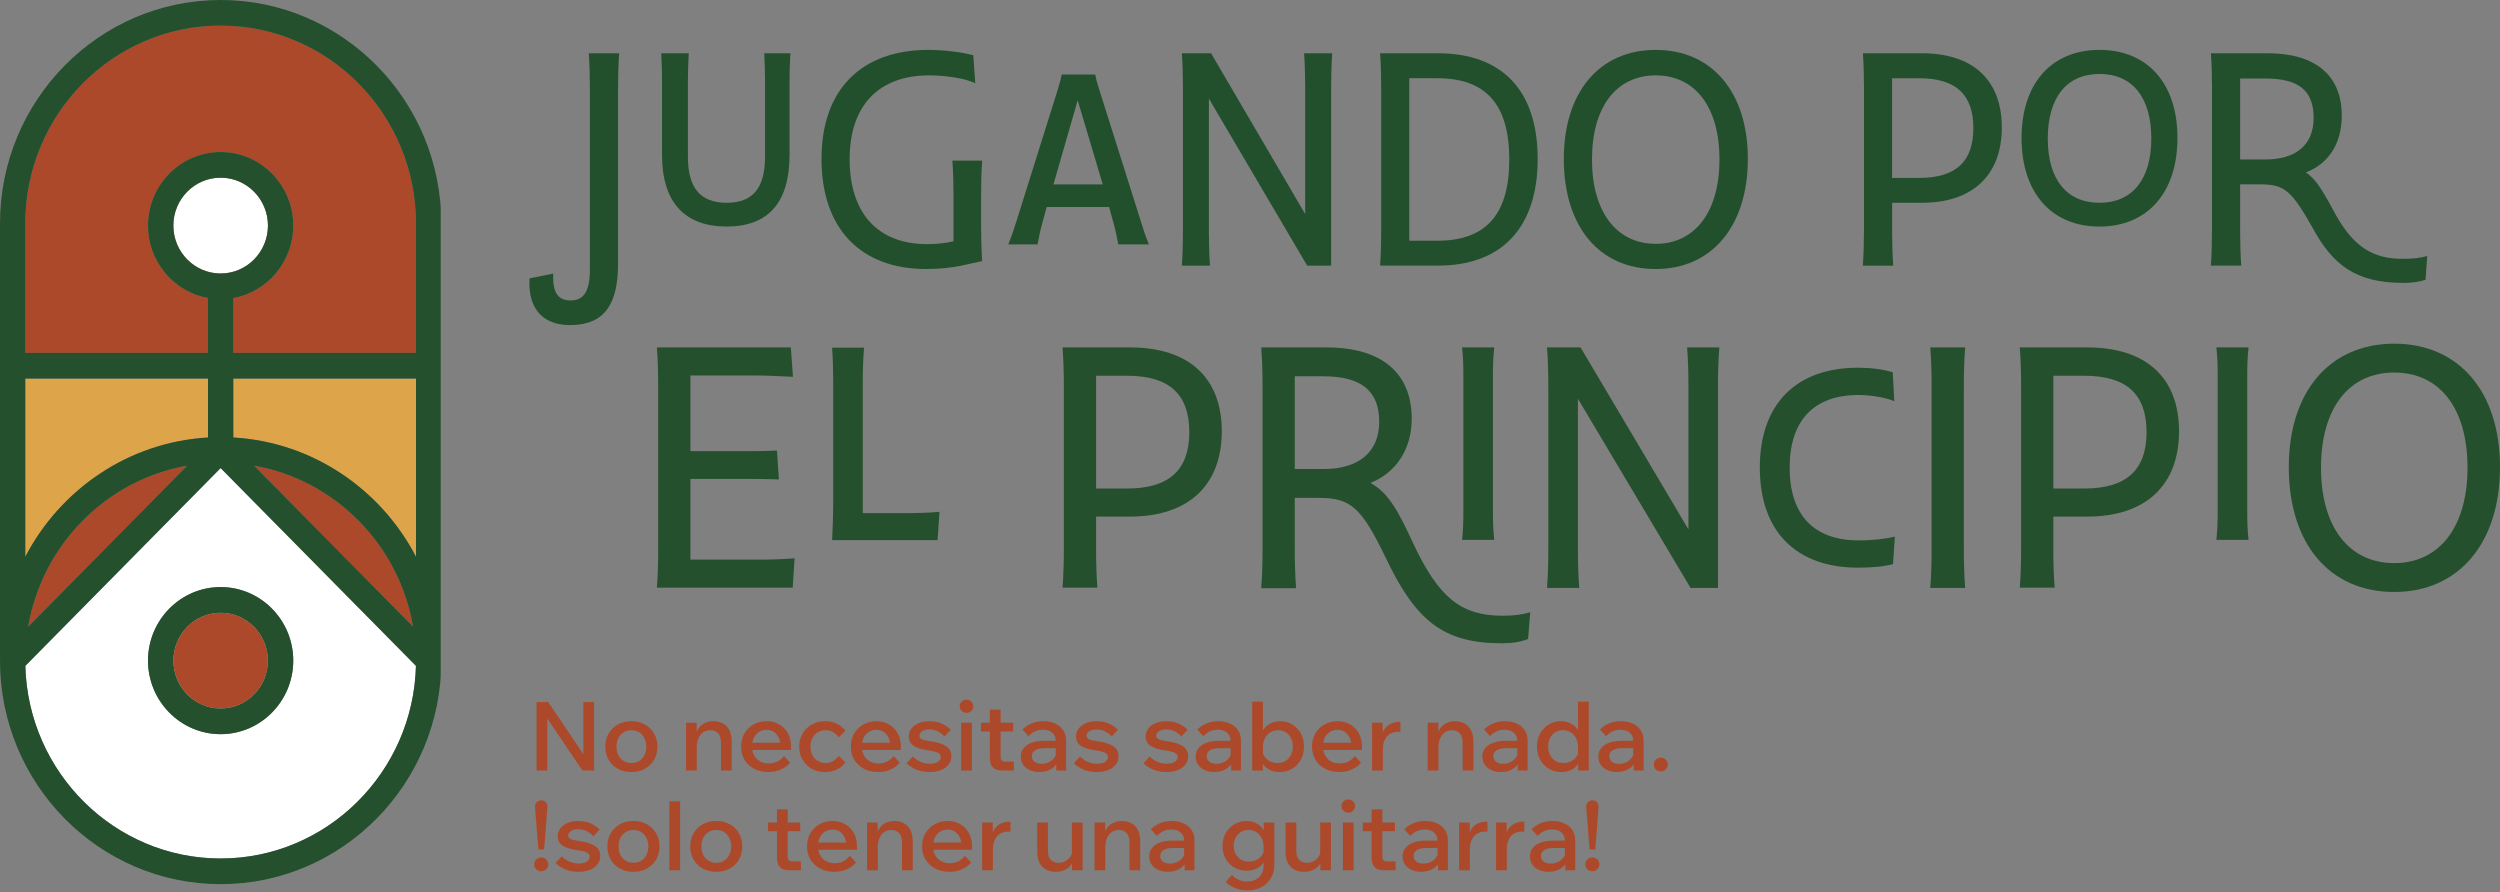 <svg width="902" height="322" viewBox="0 0 902 322" fill="none" xmlns="http://www.w3.org/2000/svg">
<rect x="0" y="0" width="902" height="322" fill="#808080" stroke="none"/>
<g clip-path="url(#clip0_1036_293)">
<path d="M96.685 238.351C96.685 247.887 89.024 255.646 79.609 255.646C70.195 255.646 62.543 247.887 62.543 238.351C62.543 228.816 70.195 221.057 79.609 221.057C89.024 221.057 96.685 228.816 96.685 238.351Z" fill="white"/>
<path d="M79.606 168.871L9.143 240.238C10.139 278.744 41.365 309.744 79.606 309.744C117.846 309.744 149.081 278.744 150.078 240.238L79.606 168.871ZM79.606 264.89C65.16 264.89 53.401 252.98 53.401 238.349C53.401 223.719 65.16 211.809 79.606 211.809C94.051 211.809 105.81 223.719 105.81 238.349C105.81 252.98 94.051 264.89 79.606 264.89Z" fill="white"/>
<path d="M75.052 136.564V157.851C46.42 159.506 21.803 176.539 9.121 200.901V136.564H75.052Z" fill="#DDA44A"/>
<path d="M67.547 168.012L10.145 226.15C15.203 196.543 38.324 173.135 67.547 168.012Z" fill="#AC492A"/>
<path d="M149.057 226.139L91.654 168C120.886 173.123 143.998 196.532 149.057 226.139Z" fill="#AC492A"/>
<path d="M96.685 81.387C96.685 90.922 89.024 98.682 79.609 98.682C70.195 98.682 62.543 90.922 62.543 81.387C62.543 71.852 70.195 64.102 79.609 64.102C89.024 64.102 96.685 71.852 96.685 81.387Z" fill="#AC492A"/>
<path d="M150.106 80.638V127.316H84.175V107.525C96.451 105.328 105.81 94.446 105.81 81.386C105.81 66.756 94.051 54.846 79.606 54.846C65.161 54.846 53.411 66.756 53.411 81.386C53.411 94.446 62.77 105.319 75.046 107.525V127.316H9.115V80.638C9.115 41.272 40.728 9.234 79.597 9.234C118.465 9.234 150.097 41.263 150.097 80.638H150.106Z" fill="#AC492A"/>
<path d="M150.103 136.564V200.901C137.43 176.539 112.795 159.496 84.172 157.851V136.564H150.103Z" fill="#DDA44A"/>
<path d="M96.685 81.389C96.685 90.924 89.024 98.684 79.609 98.684C70.195 98.684 62.543 90.924 62.543 81.389C62.543 71.853 70.195 64.103 79.609 64.103C89.024 64.103 96.685 71.853 96.685 81.389Z" fill="white"/>
<path d="M159.229 80.64C159.229 36.169 123.509 0 79.61 0C35.711 0 0 36.179 0 80.64V236.593H0.018C0.009 237.172 0 237.761 0 238.36C0 282.831 35.711 319 79.61 319C123.509 319 159.229 282.821 159.229 238.36C159.229 237.761 159.22 237.182 159.211 236.593H159.229V80.64ZM9.119 136.563H75.05V157.85C46.418 159.505 21.802 176.538 9.119 200.9V136.563ZM67.546 168.012L10.144 226.15C15.202 196.544 38.324 173.135 67.546 168.012ZM79.601 309.745C41.36 309.745 10.135 278.745 9.138 240.239L79.601 168.872L150.073 240.239C149.076 278.745 117.851 309.745 79.601 309.745ZM62.534 81.388C62.534 71.853 70.186 64.103 79.601 64.103C89.016 64.103 96.677 71.853 96.677 81.388C96.677 90.924 89.016 98.683 79.601 98.683C70.186 98.683 62.534 90.924 62.534 81.388ZM149.058 226.141L91.655 168.002C120.887 173.125 144 196.534 149.058 226.141ZM150.101 200.9C137.428 176.538 112.792 159.495 84.17 157.85V136.563H150.101V200.9ZM150.101 127.318H84.17V107.527C96.446 105.33 105.805 94.448 105.805 81.388C105.805 66.758 94.046 54.848 79.601 54.848C65.156 54.848 53.406 66.758 53.406 81.388C53.406 94.448 62.765 105.321 75.041 107.527V127.318H9.11V80.64C9.11 41.274 40.723 9.236 79.592 9.236C118.46 9.236 150.091 41.264 150.091 80.64V127.318H150.101Z" fill="#24502D"/>
<path d="M96.685 238.351C96.685 247.887 89.024 255.646 79.609 255.646C70.195 255.646 62.543 247.887 62.543 238.351C62.543 228.816 70.195 221.057 79.609 221.057C89.024 221.057 96.685 228.816 96.685 238.351Z" fill="#AC492A"/>
<path d="M79.603 211.809C65.158 211.809 53.398 223.719 53.398 238.349C53.398 252.98 65.158 264.89 79.603 264.89C94.048 264.89 105.807 252.98 105.807 238.349C105.807 223.719 94.048 211.809 79.603 211.809ZM79.603 255.653C70.188 255.653 62.536 247.894 62.536 238.358C62.536 228.823 70.188 221.064 79.603 221.064C89.018 221.064 96.679 228.823 96.679 238.358C96.679 247.894 89.018 255.653 79.603 255.653Z" fill="#24502D"/>
</g>
<path d="M197.46 278H193.591V253.3H197.805L211.831 274.096H210.484V253.3H214.353V278H210.138L196.078 257.204H197.46V278ZM227.79 278.553C225.971 278.553 224.347 278.161 222.919 277.378C221.514 276.595 220.409 275.513 219.603 274.131C218.797 272.749 218.394 271.16 218.394 269.364C218.394 267.59 218.797 266.013 219.603 264.631C220.409 263.249 221.514 262.167 222.919 261.384C224.347 260.601 225.971 260.209 227.79 260.209C229.633 260.209 231.256 260.601 232.661 261.384C234.089 262.167 235.194 263.249 235.977 264.631C236.783 266.013 237.186 267.59 237.186 269.364C237.186 271.16 236.783 272.749 235.977 274.131C235.194 275.513 234.089 276.595 232.661 277.378C231.256 278.161 229.633 278.553 227.79 278.553ZM227.79 275.305C228.873 275.305 229.817 275.052 230.623 274.545C231.429 274.039 232.051 273.348 232.488 272.473C232.949 271.575 233.179 270.538 233.179 269.364C233.179 268.212 232.949 267.199 232.488 266.324C232.051 265.425 231.429 264.723 230.623 264.216C229.817 263.71 228.873 263.456 227.79 263.456C226.731 263.456 225.798 263.71 224.992 264.216C224.186 264.723 223.553 265.425 223.092 266.324C222.654 267.199 222.436 268.212 222.436 269.364C222.436 270.538 222.654 271.575 223.092 272.473C223.553 273.348 224.186 274.039 224.992 274.545C225.798 275.052 226.731 275.305 227.79 275.305ZM264.002 278H260.133V268.051C260.133 266.508 259.788 265.356 259.097 264.596C258.406 263.836 257.473 263.456 256.298 263.456C255.446 263.456 254.64 263.675 253.88 264.113C253.143 264.55 252.545 265.241 252.084 266.185C251.623 267.13 251.393 268.35 251.393 269.847V278H247.524V260.762H251.358V266.082H250.84C251.071 264.562 251.52 263.387 252.188 262.558C252.855 261.706 253.638 261.107 254.537 260.762C255.435 260.393 256.356 260.209 257.3 260.209C259.373 260.209 261.008 260.842 262.206 262.109C263.403 263.376 264.002 265.218 264.002 267.636V278ZM282.854 272.784L285.065 275.202C284.167 276.238 283.05 277.056 281.714 277.655C280.379 278.253 278.893 278.553 277.258 278.553C275.324 278.553 273.608 278.161 272.111 277.378C270.637 276.595 269.474 275.513 268.622 274.131C267.793 272.749 267.378 271.172 267.378 269.398C267.378 267.602 267.781 266.013 268.587 264.631C269.393 263.249 270.499 262.167 271.904 261.384C273.308 260.601 274.886 260.209 276.636 260.209C278.341 260.209 279.849 260.601 281.162 261.384C282.474 262.144 283.511 263.203 284.271 264.562C285.031 265.898 285.411 267.452 285.411 269.225V269.433H281.576V269.053C281.576 267.901 281.358 266.899 280.92 266.047C280.505 265.172 279.93 264.504 279.193 264.044C278.456 263.56 277.592 263.318 276.602 263.318C275.565 263.318 274.644 263.572 273.838 264.078C273.055 264.562 272.445 265.253 272.007 266.151C271.57 267.026 271.351 268.085 271.351 269.329C271.351 270.573 271.604 271.655 272.111 272.576C272.641 273.498 273.354 274.212 274.253 274.718C275.174 275.202 276.233 275.444 277.431 275.444C279.619 275.444 281.427 274.557 282.854 272.784ZM285.411 270.607H270.073V267.982H284.858L285.411 269.26V270.607ZM302.56 272.715L305.047 275.133C304.195 276.192 303.147 277.033 301.904 277.655C300.66 278.253 299.232 278.553 297.62 278.553C295.847 278.553 294.258 278.161 292.853 277.378C291.471 276.572 290.377 275.49 289.571 274.131C288.765 272.749 288.362 271.16 288.362 269.364C288.362 267.59 288.765 266.024 289.571 264.665C290.377 263.284 291.482 262.201 292.887 261.418C294.315 260.612 295.927 260.209 297.724 260.209C299.29 260.209 300.683 260.508 301.904 261.107C303.147 261.706 304.195 262.547 305.047 263.629L302.56 266.047C302.053 265.264 301.408 264.642 300.625 264.182C299.865 263.698 298.944 263.456 297.862 263.456C296.802 263.456 295.858 263.71 295.029 264.216C294.2 264.723 293.555 265.425 293.094 266.324C292.634 267.199 292.404 268.212 292.404 269.364C292.404 270.515 292.634 271.54 293.094 272.438C293.555 273.336 294.2 274.039 295.029 274.545C295.858 275.052 296.802 275.305 297.862 275.305C298.944 275.305 299.865 275.064 300.625 274.58C301.408 274.096 302.053 273.475 302.56 272.715ZM322.46 272.784L324.671 275.202C323.773 276.238 322.656 277.056 321.32 277.655C319.985 278.253 318.499 278.553 316.864 278.553C314.929 278.553 313.214 278.161 311.717 277.378C310.243 276.595 309.08 275.513 308.228 274.131C307.398 272.749 306.984 271.172 306.984 269.398C306.984 267.602 307.387 266.013 308.193 264.631C308.999 263.249 310.105 262.167 311.509 261.384C312.914 260.601 314.492 260.209 316.242 260.209C317.946 260.209 319.455 260.601 320.768 261.384C322.08 262.144 323.117 263.203 323.877 264.562C324.637 265.898 325.017 267.452 325.017 269.225V269.433H321.182V269.053C321.182 267.901 320.963 266.899 320.526 266.047C320.111 265.172 319.535 264.504 318.798 264.044C318.062 263.56 317.198 263.318 316.208 263.318C315.171 263.318 314.25 263.572 313.444 264.078C312.661 264.562 312.051 265.253 311.613 266.151C311.175 267.026 310.957 268.085 310.957 269.329C310.957 270.573 311.21 271.655 311.717 272.576C312.246 273.498 312.96 274.212 313.858 274.718C314.78 275.202 315.839 275.444 317.037 275.444C319.225 275.444 321.032 274.557 322.46 272.784ZM325.017 270.607H309.678V267.982H324.464L325.017 269.26V270.607ZM327.11 275.375L329.356 272.956C330.139 273.762 331.06 274.396 332.12 274.856C333.202 275.317 334.33 275.547 335.505 275.547C336.703 275.547 337.658 275.328 338.372 274.891C339.086 274.43 339.443 273.843 339.443 273.129C339.443 272.484 339.121 271.989 338.476 271.644C337.854 271.275 336.737 270.987 335.125 270.78C332.592 270.412 330.749 269.836 329.598 269.053C328.469 268.247 327.905 267.141 327.905 265.736C327.905 264.631 328.227 263.664 328.872 262.835C329.517 262.005 330.392 261.361 331.498 260.9C332.603 260.439 333.87 260.209 335.298 260.209C336.956 260.209 338.418 260.485 339.685 261.038C340.975 261.591 342.092 262.339 343.036 263.284L340.79 265.736C340.076 264.953 339.259 264.332 338.338 263.871C337.416 263.41 336.415 263.18 335.332 263.18C334.25 263.18 333.375 263.399 332.707 263.836C332.039 264.251 331.705 264.792 331.705 265.46C331.705 266.013 332.004 266.439 332.603 266.738C333.225 267.015 334.307 267.256 335.85 267.464C338.384 267.832 340.249 268.442 341.447 269.295C342.644 270.124 343.243 271.321 343.243 272.887C343.243 274.016 342.909 275.006 342.241 275.858C341.573 276.71 340.652 277.378 339.478 277.862C338.303 278.322 336.933 278.553 335.367 278.553C333.686 278.553 332.143 278.276 330.738 277.724C329.333 277.148 328.124 276.365 327.11 275.375ZM350.644 278H346.775V260.762H350.644V278ZM348.709 257.204C348.041 257.204 347.466 256.973 346.982 256.513C346.498 256.052 346.256 255.499 346.256 254.855C346.256 254.164 346.498 253.588 346.982 253.127C347.466 252.667 348.041 252.436 348.709 252.436C349.4 252.436 349.976 252.667 350.436 253.127C350.92 253.588 351.162 254.152 351.162 254.82C351.162 255.488 350.92 256.052 350.436 256.513C349.976 256.973 349.4 257.204 348.709 257.204ZM365.785 278H361.536C360.085 278 358.991 277.632 358.254 276.895C357.517 276.135 357.149 275.041 357.149 273.613V256.029H361.018V273.025C361.018 273.624 361.156 274.073 361.432 274.373C361.709 274.649 362.146 274.787 362.745 274.787H365.785V278ZM365.543 263.905H353.936V260.762H365.543V263.905ZM384.652 278H381.094V274.58L380.921 273.855V267.395C380.921 266.105 380.507 265.103 379.678 264.389C378.849 263.652 377.72 263.284 376.292 263.284C375.256 263.284 374.289 263.491 373.391 263.905C372.515 264.32 371.755 264.896 371.111 265.633L368.9 263.215C369.844 262.27 370.949 261.533 372.216 261.004C373.483 260.474 374.888 260.209 376.431 260.209C378.066 260.209 379.494 260.497 380.714 261.073C381.958 261.625 382.925 262.432 383.616 263.491C384.307 264.55 384.652 265.817 384.652 267.291V278ZM374.98 278.553C373.667 278.553 372.504 278.311 371.491 277.827C370.477 277.344 369.694 276.687 369.141 275.858C368.589 275.029 368.312 274.062 368.312 272.956C368.312 271.759 368.658 270.745 369.349 269.916C370.04 269.064 370.995 268.419 372.216 267.982C373.46 267.521 374.888 267.291 376.5 267.291H381.336V269.951H376.845C375.486 269.951 374.381 270.193 373.529 270.676C372.7 271.16 372.285 271.874 372.285 272.818C372.285 273.67 372.608 274.35 373.252 274.856C373.897 275.34 374.738 275.582 375.774 275.582C376.764 275.582 377.674 275.375 378.503 274.96C379.332 274.545 379.989 273.981 380.472 273.267C380.979 272.53 381.267 271.69 381.336 270.745L382.58 271.333C382.58 272.738 382.257 273.993 381.612 275.098C380.968 276.181 380.069 277.033 378.918 277.655C377.766 278.253 376.454 278.553 374.98 278.553ZM387.43 275.375L389.675 272.956C390.459 273.762 391.38 274.396 392.439 274.856C393.522 275.317 394.65 275.547 395.825 275.547C397.022 275.547 397.978 275.328 398.692 274.891C399.406 274.43 399.763 273.843 399.763 273.129C399.763 272.484 399.44 271.989 398.795 271.644C398.174 271.275 397.057 270.987 395.445 270.78C392.911 270.412 391.069 269.836 389.917 269.053C388.789 268.247 388.225 267.141 388.225 265.736C388.225 264.631 388.547 263.664 389.192 262.835C389.837 262.005 390.712 261.361 391.817 260.9C392.923 260.439 394.189 260.209 395.617 260.209C397.275 260.209 398.738 260.485 400.005 261.038C401.294 261.591 402.411 262.339 403.355 263.284L401.11 265.736C400.396 264.953 399.579 264.332 398.657 263.871C397.736 263.41 396.734 263.18 395.652 263.18C394.569 263.18 393.694 263.399 393.026 263.836C392.359 264.251 392.025 264.792 392.025 265.46C392.025 266.013 392.324 266.439 392.923 266.738C393.545 267.015 394.627 267.256 396.17 267.464C398.703 267.832 400.569 268.442 401.766 269.295C402.964 270.124 403.563 271.321 403.563 272.887C403.563 274.016 403.229 275.006 402.561 275.858C401.893 276.71 400.972 277.378 399.797 277.862C398.623 278.322 397.252 278.553 395.686 278.553C394.005 278.553 392.462 278.276 391.057 277.724C389.652 277.148 388.443 276.365 387.43 275.375ZM412.563 275.375L414.809 272.956C415.592 273.762 416.513 274.396 417.572 274.856C418.655 275.317 419.783 275.547 420.958 275.547C422.155 275.547 423.111 275.328 423.825 274.891C424.539 274.43 424.896 273.843 424.896 273.129C424.896 272.484 424.573 271.989 423.929 271.644C423.307 271.275 422.19 270.987 420.578 270.78C418.044 270.412 416.202 269.836 415.05 269.053C413.922 268.247 413.358 267.141 413.358 265.736C413.358 264.631 413.68 263.664 414.325 262.835C414.97 262.005 415.845 261.361 416.95 260.9C418.056 260.439 419.323 260.209 420.75 260.209C422.409 260.209 423.871 260.485 425.138 261.038C426.427 261.591 427.544 262.339 428.489 263.284L426.243 265.736C425.529 264.953 424.712 264.332 423.79 263.871C422.869 263.41 421.867 263.18 420.785 263.18C419.703 263.18 418.827 263.399 418.16 263.836C417.492 264.251 417.158 264.792 417.158 265.46C417.158 266.013 417.457 266.439 418.056 266.738C418.678 267.015 419.76 267.256 421.303 267.464C423.837 267.832 425.702 268.442 426.9 269.295C428.097 270.124 428.696 271.321 428.696 272.887C428.696 274.016 428.362 275.006 427.694 275.858C427.026 276.71 426.105 277.378 424.93 277.862C423.756 278.322 422.386 278.553 420.82 278.553C419.138 278.553 417.595 278.276 416.19 277.724C414.786 277.148 413.577 276.365 412.563 275.375ZM447.738 278H444.18V274.58L444.007 273.855V267.395C444.007 266.105 443.593 265.103 442.764 264.389C441.935 263.652 440.806 263.284 439.378 263.284C438.342 263.284 437.375 263.491 436.476 263.905C435.601 264.32 434.841 264.896 434.196 265.633L431.986 263.215C432.93 262.27 434.035 261.533 435.302 261.004C436.569 260.474 437.973 260.209 439.516 260.209C441.152 260.209 442.58 260.497 443.8 261.073C445.044 261.625 446.011 262.432 446.702 263.491C447.393 264.55 447.738 265.817 447.738 267.291V278ZM438.066 278.553C436.753 278.553 435.59 278.311 434.576 277.827C433.563 277.344 432.78 276.687 432.227 275.858C431.675 275.029 431.398 274.062 431.398 272.956C431.398 271.759 431.744 270.745 432.435 269.916C433.126 269.064 434.081 268.419 435.302 267.982C436.546 267.521 437.973 267.291 439.586 267.291H444.422V269.951H439.931C438.572 269.951 437.467 270.193 436.615 270.676C435.786 271.16 435.371 271.874 435.371 272.818C435.371 273.67 435.693 274.35 436.338 274.856C436.983 275.34 437.824 275.582 438.86 275.582C439.85 275.582 440.76 275.375 441.589 274.96C442.418 274.545 443.075 273.981 443.558 273.267C444.065 272.53 444.353 271.69 444.422 270.745L445.666 271.333C445.666 272.738 445.343 273.993 444.698 275.098C444.053 276.181 443.155 277.033 442.004 277.655C440.852 278.253 439.54 278.553 438.066 278.553ZM455.629 278H451.794V253.127H455.663V266.082H454.73C454.915 264.93 455.329 263.917 455.974 263.042C456.619 262.167 457.448 261.476 458.461 260.969C459.475 260.462 460.615 260.209 461.881 260.209C463.494 260.209 464.944 260.601 466.234 261.384C467.547 262.167 468.583 263.249 469.343 264.631C470.103 266.013 470.483 267.59 470.483 269.364C470.483 271.16 470.092 272.749 469.309 274.131C468.549 275.513 467.512 276.595 466.2 277.378C464.887 278.161 463.401 278.553 461.743 278.553C460.223 278.553 458.91 278.242 457.805 277.62C456.7 276.975 455.859 276.112 455.283 275.029C454.73 273.924 454.5 272.692 454.592 271.333L455.387 270.711C455.502 271.609 455.813 272.404 456.32 273.095C456.826 273.785 457.483 274.327 458.289 274.718C459.095 275.11 459.97 275.305 460.914 275.305C462.043 275.305 463.01 275.052 463.816 274.545C464.645 274.039 465.29 273.336 465.75 272.438C466.211 271.54 466.441 270.515 466.441 269.364C466.441 268.235 466.223 267.222 465.785 266.324C465.347 265.425 464.726 264.723 463.92 264.216C463.137 263.71 462.215 263.456 461.156 263.456C460.097 263.456 459.152 263.721 458.323 264.251C457.494 264.758 456.838 265.472 456.354 266.393C455.894 267.314 455.663 268.396 455.663 269.64V273.544L455.629 273.716V278ZM488.845 272.784L491.056 275.202C490.158 276.238 489.041 277.056 487.705 277.655C486.369 278.253 484.884 278.553 483.249 278.553C481.314 278.553 479.599 278.161 478.102 277.378C476.628 276.595 475.465 275.513 474.612 274.131C473.783 272.749 473.369 271.172 473.369 269.398C473.369 267.602 473.772 266.013 474.578 264.631C475.384 263.249 476.489 262.167 477.894 261.384C479.299 260.601 480.877 260.209 482.627 260.209C484.331 260.209 485.84 260.601 487.152 261.384C488.465 262.144 489.502 263.203 490.262 264.562C491.022 265.898 491.402 267.452 491.402 269.225V269.433H487.567V269.053C487.567 267.901 487.348 266.899 486.911 266.047C486.496 265.172 485.92 264.504 485.183 264.044C484.446 263.56 483.583 263.318 482.592 263.318C481.556 263.318 480.635 263.572 479.829 264.078C479.046 264.562 478.436 265.253 477.998 266.151C477.56 267.026 477.342 268.085 477.342 269.329C477.342 270.573 477.595 271.655 478.102 272.576C478.631 273.498 479.345 274.212 480.243 274.718C481.165 275.202 482.224 275.444 483.422 275.444C485.609 275.444 487.417 274.557 488.845 272.784ZM491.402 270.607H476.063V267.982H490.849L491.402 269.26V270.607ZM505.269 260.451V264.044H504.44C503.38 264.044 502.436 264.274 501.607 264.735C500.778 265.195 500.122 265.909 499.638 266.876C499.154 267.844 498.913 269.11 498.913 270.676V278H495.043V260.762H498.878V266.324H498.36C498.59 264.827 499.039 263.652 499.707 262.8C500.375 261.948 501.158 261.349 502.056 261.004C502.954 260.635 503.853 260.451 504.751 260.451H505.269ZM531.594 278H527.725V268.051C527.725 266.508 527.38 265.356 526.689 264.596C525.998 263.836 525.065 263.456 523.891 263.456C523.039 263.456 522.233 263.675 521.473 264.113C520.736 264.55 520.137 265.241 519.676 266.185C519.216 267.13 518.985 268.35 518.985 269.847V278H515.116V260.762H518.951V266.082H518.433C518.663 264.562 519.112 263.387 519.78 262.558C520.448 261.706 521.231 261.107 522.129 260.762C523.027 260.393 523.948 260.209 524.893 260.209C526.965 260.209 528.6 260.842 529.798 262.109C530.996 263.376 531.594 265.218 531.594 267.636V278ZM551.172 278H547.614V274.58L547.441 273.855V267.395C547.441 266.105 547.027 265.103 546.198 264.389C545.369 263.652 544.24 263.284 542.812 263.284C541.776 263.284 540.809 263.491 539.91 263.905C539.035 264.32 538.275 264.896 537.63 265.633L535.42 263.215C536.364 262.27 537.469 261.533 538.736 261.004C540.003 260.474 541.407 260.209 542.95 260.209C544.586 260.209 546.013 260.497 547.234 261.073C548.478 261.625 549.445 262.432 550.136 263.491C550.827 264.55 551.172 265.817 551.172 267.291V278ZM541.5 278.553C540.187 278.553 539.024 278.311 538.01 277.827C536.997 277.344 536.214 276.687 535.661 275.858C535.109 275.029 534.832 274.062 534.832 272.956C534.832 271.759 535.178 270.745 535.869 269.916C536.56 269.064 537.515 268.419 538.736 267.982C539.98 267.521 541.407 267.291 543.02 267.291H547.856V269.951H543.365C542.006 269.951 540.901 270.193 540.049 270.676C539.22 271.16 538.805 271.874 538.805 272.818C538.805 273.67 539.127 274.35 539.772 274.856C540.417 275.34 541.258 275.582 542.294 275.582C543.284 275.582 544.194 275.375 545.023 274.96C545.852 274.545 546.509 273.981 546.992 273.267C547.499 272.53 547.787 271.69 547.856 270.745L549.1 271.333C549.1 272.738 548.777 273.993 548.132 275.098C547.487 276.181 546.589 277.033 545.438 277.655C544.286 278.253 542.973 278.553 541.5 278.553ZM573.226 278H569.392V273.716L569.357 273.544V269.64C569.357 268.396 569.127 267.314 568.666 266.393C568.206 265.472 567.561 264.758 566.732 264.251C565.926 263.721 564.993 263.456 563.934 263.456C562.874 263.456 561.93 263.71 561.101 264.216C560.295 264.723 559.673 265.425 559.235 266.324C558.798 267.222 558.579 268.235 558.579 269.364C558.579 270.515 558.809 271.54 559.27 272.438C559.731 273.336 560.375 274.039 561.204 274.545C562.034 275.052 563.001 275.305 564.106 275.305C565.074 275.305 565.949 275.11 566.732 274.718C567.538 274.327 568.194 273.785 568.701 273.095C569.207 272.404 569.518 271.609 569.634 270.711L570.428 271.333C570.543 272.692 570.313 273.924 569.737 275.029C569.161 276.112 568.321 276.975 567.215 277.62C566.11 278.242 564.797 278.553 563.277 278.553C561.642 278.553 560.157 278.161 558.821 277.378C557.508 276.595 556.46 275.513 555.677 274.131C554.917 272.749 554.537 271.16 554.537 269.364C554.537 267.59 554.917 266.013 555.677 264.631C556.46 263.249 557.508 262.167 558.821 261.384C560.134 260.601 561.596 260.209 563.208 260.209C564.498 260.209 565.638 260.462 566.628 260.969C567.641 261.453 568.459 262.132 569.081 263.007C569.726 263.882 570.129 264.907 570.29 266.082H569.357V253.127H573.226V278ZM593.005 278H589.446V274.58L589.274 273.855V267.395C589.274 266.105 588.859 265.103 588.03 264.389C587.201 263.652 586.073 263.284 584.645 263.284C583.608 263.284 582.641 263.491 581.743 263.905C580.868 264.32 580.108 264.896 579.463 265.633L577.252 263.215C578.196 262.27 579.302 261.533 580.568 261.004C581.835 260.474 583.24 260.209 584.783 260.209C586.418 260.209 587.846 260.497 589.066 261.073C590.31 261.625 591.277 262.432 591.968 263.491C592.659 264.55 593.005 265.817 593.005 267.291V278ZM583.332 278.553C582.019 278.553 580.856 278.311 579.843 277.827C578.829 277.344 578.046 276.687 577.494 275.858C576.941 275.029 576.665 274.062 576.665 272.956C576.665 271.759 577.01 270.745 577.701 269.916C578.392 269.064 579.348 268.419 580.568 267.982C581.812 267.521 583.24 267.291 584.852 267.291H589.688V269.951H585.197C583.839 269.951 582.733 270.193 581.881 270.676C581.052 271.16 580.637 271.874 580.637 272.818C580.637 273.67 580.96 274.35 581.605 274.856C582.249 275.34 583.09 275.582 584.126 275.582C585.117 275.582 586.026 275.375 586.856 274.96C587.685 274.545 588.341 273.981 588.825 273.267C589.331 272.53 589.619 271.69 589.688 270.745L590.932 271.333C590.932 272.738 590.609 273.993 589.965 275.098C589.32 276.181 588.422 277.033 587.27 277.655C586.119 278.253 584.806 278.553 583.332 278.553ZM601.759 275.858C601.759 276.549 601.505 277.136 600.999 277.62C600.515 278.104 599.916 278.345 599.202 278.345C598.511 278.345 597.913 278.104 597.406 277.62C596.922 277.136 596.68 276.549 596.68 275.858C596.68 275.167 596.922 274.58 597.406 274.096C597.913 273.613 598.511 273.371 599.202 273.371C599.916 273.371 600.515 273.613 600.999 274.096C601.505 274.58 601.759 275.167 601.759 275.858ZM197.805 311.858C197.805 312.549 197.552 313.136 197.045 313.62C196.562 314.104 195.975 314.345 195.284 314.345C194.57 314.345 193.959 314.104 193.453 313.62C192.969 313.136 192.727 312.549 192.727 311.858C192.727 311.167 192.969 310.58 193.453 310.096C193.959 309.613 194.57 309.371 195.284 309.371C195.975 309.371 196.562 309.613 197.045 310.096C197.552 310.58 197.805 311.167 197.805 311.858ZM196.285 306.504H194.282C194.236 306.135 194.178 305.525 194.109 304.673C194.04 303.798 193.959 302.796 193.867 301.667C193.775 300.539 193.683 299.376 193.591 298.178C193.499 296.981 193.407 295.852 193.315 294.793C193.245 293.733 193.176 292.858 193.107 292.167C193.061 291.453 193.038 291.027 193.038 290.889C193.038 290.267 193.257 289.761 193.695 289.369C194.132 288.955 194.662 288.747 195.284 288.747C195.905 288.747 196.424 288.955 196.838 289.369C197.276 289.761 197.495 290.267 197.495 290.889C197.495 291.027 197.472 291.453 197.425 292.167C197.379 292.858 197.31 293.733 197.218 294.793C197.149 295.852 197.068 296.981 196.976 298.178C196.884 299.376 196.792 300.539 196.7 301.667C196.608 302.796 196.527 303.798 196.458 304.673C196.389 305.525 196.332 306.135 196.285 306.504ZM200.433 311.375L202.678 308.956C203.461 309.762 204.382 310.396 205.442 310.856C206.524 311.317 207.653 311.547 208.827 311.547C210.025 311.547 210.98 311.328 211.694 310.891C212.408 310.43 212.765 309.843 212.765 309.129C212.765 308.484 212.443 307.989 211.798 307.644C211.176 307.275 210.059 306.987 208.447 306.78C205.914 306.412 204.071 305.836 202.92 305.053C201.791 304.247 201.227 303.141 201.227 301.736C201.227 300.631 201.549 299.664 202.194 298.835C202.839 298.005 203.714 297.361 204.82 296.9C205.925 296.439 207.192 296.209 208.62 296.209C210.278 296.209 211.74 296.485 213.007 297.038C214.297 297.591 215.414 298.339 216.358 299.284L214.113 301.736C213.399 300.953 212.581 300.332 211.66 299.871C210.739 299.41 209.737 299.18 208.654 299.18C207.572 299.18 206.697 299.399 206.029 299.836C205.361 300.251 205.027 300.792 205.027 301.46C205.027 302.013 205.326 302.439 205.925 302.738C206.547 303.015 207.629 303.256 209.173 303.464C211.706 303.832 213.571 304.442 214.769 305.295C215.966 306.124 216.565 307.321 216.565 308.887C216.565 310.016 216.231 311.006 215.563 311.858C214.896 312.71 213.974 313.378 212.8 313.862C211.625 314.322 210.255 314.553 208.689 314.553C207.008 314.553 205.465 314.276 204.06 313.724C202.655 313.148 201.446 312.365 200.433 311.375ZM228.532 314.553C226.713 314.553 225.089 314.161 223.661 313.378C222.257 312.595 221.151 311.513 220.345 310.131C219.539 308.749 219.136 307.16 219.136 305.364C219.136 303.59 219.539 302.013 220.345 300.631C221.151 299.249 222.257 298.167 223.661 297.384C225.089 296.601 226.713 296.209 228.532 296.209C230.375 296.209 231.998 296.601 233.403 297.384C234.831 298.167 235.937 299.249 236.72 300.631C237.526 302.013 237.929 303.59 237.929 305.364C237.929 307.16 237.526 308.749 236.72 310.131C235.937 311.513 234.831 312.595 233.403 313.378C231.998 314.161 230.375 314.553 228.532 314.553ZM228.532 311.305C229.615 311.305 230.559 311.052 231.365 310.545C232.171 310.039 232.793 309.348 233.23 308.473C233.691 307.575 233.921 306.538 233.921 305.364C233.921 304.212 233.691 303.199 233.23 302.324C232.793 301.425 232.171 300.723 231.365 300.216C230.559 299.71 229.615 299.456 228.532 299.456C227.473 299.456 226.54 299.71 225.734 300.216C224.928 300.723 224.295 301.425 223.834 302.324C223.397 303.199 223.178 304.212 223.178 305.364C223.178 306.538 223.397 307.575 223.834 308.473C224.295 309.348 224.928 310.039 225.734 310.545C226.54 311.052 227.473 311.305 228.532 311.305ZM245.388 314H241.519V289.127H245.388V314ZM258.422 314.553C256.603 314.553 254.979 314.161 253.551 313.378C252.146 312.595 251.041 311.513 250.235 310.131C249.429 308.749 249.026 307.16 249.026 305.364C249.026 303.59 249.429 302.013 250.235 300.631C251.041 299.249 252.146 298.167 253.551 297.384C254.979 296.601 256.603 296.209 258.422 296.209C260.265 296.209 261.888 296.601 263.293 297.384C264.721 298.167 265.826 299.249 266.609 300.631C267.416 302.013 267.819 303.59 267.819 305.364C267.819 307.16 267.416 308.749 266.609 310.131C265.826 311.513 264.721 312.595 263.293 313.378C261.888 314.161 260.265 314.553 258.422 314.553ZM258.422 311.305C259.505 311.305 260.449 311.052 261.255 310.545C262.061 310.039 262.683 309.348 263.12 308.473C263.581 307.575 263.811 306.538 263.811 305.364C263.811 304.212 263.581 303.199 263.12 302.324C262.683 301.425 262.061 300.723 261.255 300.216C260.449 299.71 259.505 299.456 258.422 299.456C257.363 299.456 256.43 299.71 255.624 300.216C254.818 300.723 254.185 301.425 253.724 302.324C253.286 303.199 253.068 304.212 253.068 305.364C253.068 306.538 253.286 307.575 253.724 308.473C254.185 309.348 254.818 310.039 255.624 310.545C256.43 311.052 257.363 311.305 258.422 311.305ZM288.969 314H284.72C283.269 314 282.175 313.632 281.438 312.895C280.701 312.135 280.332 311.041 280.332 309.613V292.029H284.201V309.025C284.201 309.624 284.34 310.073 284.616 310.373C284.892 310.649 285.33 310.787 285.929 310.787H288.969V314ZM288.727 299.905H277.12V296.762H288.727V299.905ZM306.638 308.784L308.849 311.202C307.951 312.238 306.834 313.056 305.498 313.655C304.162 314.253 302.677 314.553 301.042 314.553C299.107 314.553 297.392 314.161 295.895 313.378C294.421 312.595 293.258 311.513 292.405 310.131C291.576 308.749 291.162 307.172 291.162 305.398C291.162 303.602 291.565 302.013 292.371 300.631C293.177 299.249 294.282 298.167 295.687 297.384C297.092 296.601 298.67 296.209 300.42 296.209C302.124 296.209 303.633 296.601 304.945 297.384C306.258 298.144 307.295 299.203 308.055 300.562C308.815 301.898 309.195 303.452 309.195 305.225V305.433H305.36V305.053C305.36 303.901 305.141 302.899 304.704 302.047C304.289 301.172 303.713 300.504 302.976 300.044C302.239 299.56 301.376 299.318 300.385 299.318C299.349 299.318 298.428 299.572 297.622 300.078C296.839 300.562 296.229 301.253 295.791 302.151C295.353 303.026 295.135 304.085 295.135 305.329C295.135 306.573 295.388 307.655 295.895 308.576C296.424 309.498 297.138 310.212 298.036 310.718C298.958 311.202 300.017 311.444 301.215 311.444C303.402 311.444 305.21 310.557 306.638 308.784ZM309.195 306.607H293.856V303.982H308.642L309.195 305.26V306.607ZM329.315 314H325.446V304.051C325.446 302.508 325.1 301.356 324.409 300.596C323.718 299.836 322.786 299.456 321.611 299.456C320.759 299.456 319.953 299.675 319.193 300.113C318.456 300.55 317.857 301.241 317.396 302.185C316.936 303.13 316.706 304.35 316.706 305.847V314H312.836V296.762H316.671V302.082H316.153C316.383 300.562 316.832 299.387 317.5 298.558C318.168 297.706 318.951 297.107 319.849 296.762C320.747 296.393 321.669 296.209 322.613 296.209C324.686 296.209 326.321 296.842 327.518 298.109C328.716 299.376 329.315 301.218 329.315 303.636V314ZM348.167 308.784L350.378 311.202C349.48 312.238 348.363 313.056 347.027 313.655C345.691 314.253 344.206 314.553 342.571 314.553C340.636 314.553 338.92 314.161 337.423 313.378C335.949 312.595 334.786 311.513 333.934 310.131C333.105 308.749 332.691 307.172 332.691 305.398C332.691 303.602 333.094 302.013 333.9 300.631C334.706 299.249 335.811 298.167 337.216 297.384C338.621 296.601 340.198 296.209 341.949 296.209C343.653 296.209 345.162 296.601 346.474 297.384C347.787 298.144 348.823 299.203 349.583 300.562C350.343 301.898 350.723 303.452 350.723 305.225V305.433H346.889V305.053C346.889 303.901 346.67 302.899 346.232 302.047C345.818 301.172 345.242 300.504 344.505 300.044C343.768 299.56 342.905 299.318 341.914 299.318C340.878 299.318 339.957 299.572 339.151 300.078C338.368 300.562 337.757 301.253 337.32 302.151C336.882 303.026 336.663 304.085 336.663 305.329C336.663 306.573 336.917 307.655 337.423 308.576C337.953 309.498 338.667 310.212 339.565 310.718C340.486 311.202 341.546 311.444 342.743 311.444C344.931 311.444 346.739 310.557 348.167 308.784ZM350.723 306.607H335.385V303.982H350.171L350.723 305.26V306.607ZM364.591 296.451V300.044H363.762C362.702 300.044 361.758 300.274 360.929 300.735C360.1 301.195 359.443 301.909 358.96 302.876C358.476 303.844 358.234 305.11 358.234 306.676V314H354.365V296.762H358.2V302.324H357.682C357.912 300.827 358.361 299.652 359.029 298.8C359.697 297.948 360.48 297.349 361.378 297.004C362.276 296.635 363.174 296.451 364.072 296.451H364.591ZM390.605 314H386.771V310.684L386.736 309.716V296.762H390.605V314ZM387.013 306.711L387.807 307.367C387.876 308.772 387.623 310.016 387.047 311.098C386.471 312.181 385.654 313.033 384.594 313.655C383.558 314.253 382.337 314.553 380.933 314.553C378.906 314.553 377.282 313.942 376.062 312.722C374.841 311.501 374.231 309.739 374.231 307.436V296.762H378.1V307.056C378.1 308.438 378.445 309.498 379.136 310.235C379.827 310.948 380.771 311.305 381.969 311.305C382.821 311.305 383.604 311.11 384.318 310.718C385.055 310.327 385.665 309.785 386.149 309.095C386.633 308.404 386.92 307.609 387.013 306.711ZM411.394 314H407.525V304.051C407.525 302.508 407.179 301.356 406.488 300.596C405.797 299.836 404.865 299.456 403.69 299.456C402.838 299.456 402.032 299.675 401.272 300.113C400.535 300.55 399.936 301.241 399.476 302.185C399.015 303.13 398.785 304.35 398.785 305.847V314H394.916V296.762H398.75V302.082H398.232C398.462 300.562 398.911 299.387 399.579 298.558C400.247 297.706 401.03 297.107 401.928 296.762C402.827 296.393 403.748 296.209 404.692 296.209C406.765 296.209 408.4 296.842 409.597 298.109C410.795 299.376 411.394 301.218 411.394 303.636V314ZM430.972 314H427.413V310.58L427.241 309.855V303.395C427.241 302.105 426.826 301.103 425.997 300.389C425.168 299.652 424.039 299.284 422.612 299.284C421.575 299.284 420.608 299.491 419.71 299.905C418.835 300.32 418.075 300.896 417.43 301.633L415.219 299.215C416.163 298.27 417.269 297.533 418.535 297.004C419.802 296.474 421.207 296.209 422.75 296.209C424.385 296.209 425.813 296.497 427.033 297.073C428.277 297.625 429.244 298.432 429.935 299.491C430.626 300.55 430.972 301.817 430.972 303.291V314ZM421.299 314.553C419.986 314.553 418.823 314.311 417.81 313.827C416.796 313.344 416.013 312.687 415.461 311.858C414.908 311.029 414.632 310.062 414.632 308.956C414.632 307.759 414.977 306.745 415.668 305.916C416.359 305.064 417.315 304.419 418.535 303.982C419.779 303.521 421.207 303.291 422.819 303.291H427.655V305.951H423.164C421.806 305.951 420.7 306.193 419.848 306.676C419.019 307.16 418.604 307.874 418.604 308.818C418.604 309.67 418.927 310.35 419.572 310.856C420.216 311.34 421.057 311.582 422.093 311.582C423.084 311.582 423.993 311.375 424.823 310.96C425.652 310.545 426.308 309.981 426.792 309.267C427.298 308.53 427.586 307.69 427.655 306.745L428.899 307.333C428.899 308.738 428.576 309.993 427.932 311.098C427.287 312.181 426.389 313.033 425.237 313.655C424.086 314.253 422.773 314.553 421.299 314.553ZM459.773 312.1C459.773 313.919 459.358 315.508 458.529 316.867C457.7 318.249 456.56 319.32 455.109 320.08C453.681 320.863 452.035 321.255 450.169 321.255C448.534 321.255 447.026 320.978 445.644 320.425C444.262 319.896 443.122 319.159 442.224 318.215L444.469 315.624C445.137 316.384 445.92 316.971 446.818 317.385C447.739 317.823 448.799 318.042 449.996 318.042C451.194 318.042 452.23 317.8 453.106 317.316C454.004 316.833 454.695 316.165 455.178 315.313C455.662 314.461 455.904 313.447 455.904 312.273V305.64C455.904 304.281 455.65 303.153 455.144 302.255C454.637 301.333 453.981 300.642 453.175 300.182C452.369 299.698 451.47 299.456 450.48 299.456C449.421 299.456 448.488 299.71 447.682 300.216C446.876 300.723 446.242 301.414 445.782 302.289C445.344 303.141 445.126 304.108 445.126 305.191C445.126 306.296 445.356 307.275 445.816 308.127C446.277 308.979 446.922 309.647 447.751 310.131C448.58 310.615 449.547 310.856 450.653 310.856C451.597 310.856 452.461 310.672 453.244 310.304C454.05 309.912 454.706 309.371 455.213 308.68C455.742 307.989 456.065 307.195 456.18 306.296L457.009 306.918C457.124 308.277 456.882 309.509 456.284 310.615C455.708 311.697 454.856 312.561 453.727 313.205C452.622 313.827 451.321 314.138 449.824 314.138C448.189 314.138 446.703 313.77 445.367 313.033C444.055 312.273 443.007 311.225 442.224 309.889C441.464 308.53 441.084 306.976 441.084 305.225C441.084 303.452 441.475 301.898 442.258 300.562C443.041 299.203 444.089 298.144 445.402 297.384C446.715 296.601 448.166 296.209 449.755 296.209C450.975 296.209 452.069 296.439 453.036 296.9C454.027 297.361 454.844 298.028 455.489 298.904C456.157 299.779 456.583 300.838 456.767 302.082H455.938V296.762H459.773V312.1ZM480.207 314H476.373V310.684L476.338 309.716V296.762H480.207V314ZM476.615 306.711L477.409 307.367C477.478 308.772 477.225 310.016 476.649 311.098C476.074 312.181 475.256 313.033 474.197 313.655C473.16 314.253 471.94 314.553 470.535 314.553C468.508 314.553 466.884 313.942 465.664 312.722C464.443 311.501 463.833 309.739 463.833 307.436V296.762H467.702V307.056C467.702 308.438 468.047 309.498 468.738 310.235C469.429 310.948 470.374 311.305 471.571 311.305C472.423 311.305 473.206 311.11 473.92 310.718C474.657 310.327 475.267 309.785 475.751 309.095C476.235 308.404 476.523 307.609 476.615 306.711ZM488.387 314H484.518V296.762H488.387V314ZM486.452 293.204C485.785 293.204 485.209 292.973 484.725 292.513C484.241 292.052 484 291.499 484 290.855C484 290.164 484.241 289.588 484.725 289.127C485.209 288.667 485.785 288.436 486.452 288.436C487.143 288.436 487.719 288.667 488.18 289.127C488.663 289.588 488.905 290.152 488.905 290.82C488.905 291.488 488.663 292.052 488.18 292.513C487.719 292.973 487.143 293.204 486.452 293.204ZM503.528 314H499.279C497.828 314 496.734 313.632 495.997 312.895C495.261 312.135 494.892 311.041 494.892 309.613V292.029H498.761V309.025C498.761 309.624 498.899 310.073 499.176 310.373C499.452 310.649 499.89 310.787 500.488 310.787H503.528V314ZM503.287 299.905H491.679V296.762H503.287V299.905ZM522.396 314H518.837V310.58L518.665 309.855V303.395C518.665 302.105 518.25 301.103 517.421 300.389C516.592 299.652 515.463 299.284 514.036 299.284C512.999 299.284 512.032 299.491 511.134 299.905C510.259 300.32 509.499 300.896 508.854 301.633L506.643 299.215C507.587 298.27 508.693 297.533 509.959 297.004C511.226 296.474 512.631 296.209 514.174 296.209C515.809 296.209 517.237 296.497 518.457 297.073C519.701 297.625 520.668 298.432 521.359 299.491C522.05 300.55 522.396 301.817 522.396 303.291V314ZM512.723 314.553C511.41 314.553 510.247 314.311 509.234 313.827C508.22 313.344 507.437 312.687 506.885 311.858C506.332 311.029 506.056 310.062 506.056 308.956C506.056 307.759 506.401 306.745 507.092 305.916C507.783 305.064 508.739 304.419 509.959 303.982C511.203 303.521 512.631 303.291 514.243 303.291H519.079V305.951H514.588C513.23 305.951 512.124 306.193 511.272 306.676C510.443 307.16 510.028 307.874 510.028 308.818C510.028 309.67 510.351 310.35 510.996 310.856C511.64 311.34 512.481 311.582 513.517 311.582C514.508 311.582 515.417 311.375 516.247 310.96C517.076 310.545 517.732 309.981 518.216 309.267C518.722 308.53 519.01 307.69 519.079 306.745L520.323 307.333C520.323 308.738 520 309.993 519.356 311.098C518.711 312.181 517.813 313.033 516.661 313.655C515.51 314.253 514.197 314.553 512.723 314.553ZM536.677 296.451V300.044H535.848C534.788 300.044 533.844 300.274 533.015 300.735C532.186 301.195 531.53 301.909 531.046 302.876C530.562 303.844 530.321 305.11 530.321 306.676V314H526.451V296.762H530.286V302.324H529.768C529.998 300.827 530.447 299.652 531.115 298.8C531.783 297.948 532.566 297.349 533.464 297.004C534.362 296.635 535.261 296.451 536.159 296.451H536.677ZM550.003 296.451V300.044H549.173C548.114 300.044 547.17 300.274 546.341 300.735C545.512 301.195 544.855 301.909 544.372 302.876C543.888 303.844 543.646 305.11 543.646 306.676V314H539.777V296.762H543.612V302.324H543.093C543.324 300.827 543.773 299.652 544.441 298.8C545.109 297.948 545.892 297.349 546.79 297.004C547.688 296.635 548.586 296.451 549.484 296.451H550.003ZM568.344 314H564.786V310.58L564.613 309.855V303.395C564.613 302.105 564.198 301.103 563.369 300.389C562.54 299.652 561.412 299.284 559.984 299.284C558.947 299.284 557.98 299.491 557.082 299.905C556.207 300.32 555.447 300.896 554.802 301.633L552.591 299.215C553.535 298.27 554.641 297.533 555.907 297.004C557.174 296.474 558.579 296.209 560.122 296.209C561.757 296.209 563.185 296.497 564.406 297.073C565.649 297.625 566.616 298.432 567.307 299.491C567.998 300.55 568.344 301.817 568.344 303.291V314ZM558.671 314.553C557.358 314.553 556.195 314.311 555.182 313.827C554.169 313.344 553.386 312.687 552.833 311.858C552.28 311.029 552.004 310.062 552.004 308.956C552.004 307.759 552.349 306.745 553.04 305.916C553.731 305.064 554.687 304.419 555.907 303.982C557.151 303.521 558.579 303.291 560.191 303.291H565.027V305.951H560.536C559.178 305.951 558.072 306.193 557.22 306.676C556.391 307.16 555.976 307.874 555.976 308.818C555.976 309.67 556.299 310.35 556.944 310.856C557.589 311.34 558.429 311.582 559.466 311.582C560.456 311.582 561.366 311.375 562.195 310.96C563.024 310.545 563.68 309.981 564.164 309.267C564.67 308.53 564.958 307.69 565.027 306.745L566.271 307.333C566.271 308.738 565.949 309.993 565.304 311.098C564.659 312.181 563.761 313.033 562.609 313.655C561.458 314.253 560.145 314.553 558.671 314.553ZM577.063 311.858C577.063 312.549 576.81 313.136 576.303 313.62C575.82 314.104 575.232 314.345 574.541 314.345C573.827 314.345 573.217 314.104 572.711 313.62C572.227 313.136 571.985 312.549 571.985 311.858C571.985 311.167 572.227 310.58 572.711 310.096C573.217 309.613 573.827 309.371 574.541 309.371C575.232 309.371 575.82 309.613 576.303 310.096C576.81 310.58 577.063 311.167 577.063 311.858ZM575.543 306.504H573.54C573.494 306.135 573.436 305.525 573.367 304.673C573.298 303.798 573.217 302.796 573.125 301.667C573.033 300.539 572.941 299.376 572.849 298.178C572.757 296.981 572.664 295.852 572.572 294.793C572.503 293.733 572.434 292.858 572.365 292.167C572.319 291.453 572.296 291.027 572.296 290.889C572.296 290.267 572.515 289.761 572.952 289.369C573.39 288.955 573.92 288.747 574.541 288.747C575.163 288.747 575.681 288.955 576.096 289.369C576.534 289.761 576.752 290.267 576.752 290.889C576.752 291.027 576.729 291.453 576.683 292.167C576.637 292.858 576.568 293.733 576.476 294.793C576.407 295.852 576.326 296.981 576.234 298.178C576.142 299.376 576.05 300.539 575.958 301.667C575.866 302.796 575.785 303.798 575.716 304.673C575.647 305.525 575.589 306.135 575.543 306.504Z" fill="#AC492A"/>
<g clip-path="url(#clip1_1036_293)">
<path d="M237.48 198.25V139.235C237.48 135.667 237.384 129.978 237 125.35H285.337L286.106 135.957C282.166 135.764 276.496 135.475 273.229 135.475H249.108V162.764H271.691C274.382 162.764 277.842 162.667 280.34 162.571L281.013 172.985C278.611 172.889 274.19 172.792 271.691 172.792H249.108V201.914H273.806C277.457 201.914 282.454 201.817 286.683 201.432L286.01 212.039H237C237.384 207.603 237.48 201.721 237.48 198.153V198.25Z" fill="#24502D"/>
<path d="M300.617 182.437V137.694C300.617 134.415 300.521 129.497 300.232 125.447H311.764C311.38 129.497 311.284 134.512 311.284 137.694V185.137H327.524C330.599 185.137 335.404 185.04 338.96 184.654L338.287 194.876H300.232C300.425 190.922 300.617 185.715 300.617 182.533V182.437Z" fill="#24502D"/>
<path d="M383.838 198.25V139.235C383.838 135.667 383.742 129.882 383.357 125.35H407.766C429.004 125.35 440.824 136.342 440.824 155.628C440.824 174.914 428.908 186.389 407.766 186.389H395.466V198.153C395.466 201.721 395.562 207.603 395.946 212.039H383.357C383.742 207.603 383.838 201.721 383.838 198.153V198.25ZM395.466 135.571V176.264H406.613C421.893 176.264 429.1 169.514 429.1 155.917C429.1 142.321 421.989 135.571 406.613 135.571H395.466Z" fill="#24502D"/>
<path d="M455.527 198.25V139.235C455.527 135.667 455.431 129.882 455.047 125.35H478.591C498.483 125.35 509.342 134.51 509.342 151.096C509.342 162.282 503.48 170.671 494.447 174.239C500.79 177.71 504.345 183.978 509.919 196.128C519.048 215.51 527.024 222.164 542.112 222.164C546.532 222.164 549.319 221.682 552.106 220.91L551.337 230.553C548.55 231.614 545.668 232.096 541.92 232.096C520.682 232.096 510.784 223.996 499.925 201.142C491.18 183.11 487.432 179.639 475.804 179.639H467.155V198.346C467.155 201.914 467.251 207.796 467.636 212.232H455.047C455.431 207.796 455.527 201.914 455.527 198.346V198.25ZM467.155 135.667V169.225H477.534C490.315 169.225 497.618 163.053 497.618 152.157C497.618 141.26 491.372 135.764 477.534 135.764H467.155V135.667Z" fill="#24502D"/>
<path d="M527.986 184.942V135.185C527.986 131.907 527.89 128.628 527.506 125.35H539.134C538.749 128.628 538.653 131.907 538.653 135.185V184.942C538.653 188.221 538.749 191.5 539.134 194.778H527.506C527.89 191.5 527.986 188.221 527.986 184.942Z" fill="#24502D"/>
<path d="M558.641 198.25V139.235C558.641 135.667 558.545 129.882 558.16 125.35H570.269L609.188 191.017V139.235C609.188 135.667 609.092 129.785 608.708 125.35H620.336C619.951 129.785 619.855 135.667 619.855 139.235V212.135H609.957L569.308 143.864V198.25C569.308 201.817 569.404 207.7 569.788 212.135H558.16C558.545 207.7 558.641 201.817 558.641 198.25Z" fill="#24502D"/>
<path d="M683.377 144.731C680.206 143.381 674.824 142.513 670.596 142.513C654.451 142.513 645.706 151.674 645.706 168.742C645.706 185.81 654.451 194.971 670.596 194.971C675.977 194.971 680.398 194.392 683.665 193.621L682.992 203.553C679.149 204.517 675.016 204.806 670.308 204.806C648.205 204.806 634.943 191.885 634.943 168.742C634.943 145.599 648.205 132.678 670.308 132.678C674.824 132.678 679.149 133.16 682.896 134.317L683.473 144.731H683.377Z" fill="#24502D"/>
<path d="M696.926 198.25V139.235C696.926 135.667 696.83 129.882 696.445 125.35H709.034C708.65 129.785 708.554 135.667 708.554 139.235V198.25C708.554 201.817 708.65 207.7 709.034 212.135H696.445C696.83 207.7 696.926 201.817 696.926 198.25Z" fill="#24502D"/>
<path d="M729.215 198.25V139.235C729.215 135.667 729.119 129.882 728.734 125.35H753.143C774.381 125.35 786.201 136.342 786.201 155.628C786.201 174.914 774.285 186.389 753.143 186.389H740.843V198.153C740.843 201.721 740.939 207.603 741.323 212.039H728.734C729.119 207.603 729.215 201.721 729.215 198.153V198.25ZM740.843 135.571V176.264H751.99C767.27 176.264 774.477 169.514 774.477 155.917C774.477 142.321 767.366 135.571 751.99 135.571H740.843Z" fill="#24502D"/>
<path d="M800.137 184.942V135.185C800.137 131.907 800.041 128.628 799.656 125.35H811.284C810.9 128.628 810.804 131.907 810.804 135.185V184.942C810.804 188.221 810.9 191.5 811.284 194.778H799.656C800.041 191.5 800.137 188.221 800.137 184.942Z" fill="#24502D"/>
<path d="M825.795 168.55C825.795 141.261 840.594 124 863.85 124C887.106 124 902.001 141.261 902.001 168.55C902.001 195.839 887.202 213.582 863.85 213.582C840.498 213.582 825.795 196.225 825.795 168.55ZM890.277 168.743C890.277 147.336 880.283 134.414 863.85 134.414C847.417 134.414 837.423 147.336 837.423 168.743C837.423 190.15 847.513 203.168 863.85 203.168C880.187 203.168 890.277 190.054 890.277 168.743Z" fill="#24502D"/>
</g>
<path d="M199.575 98.701C199.377 105.449 201.184 108.407 205.9 108.407C210.22 108.407 212.832 105.65 212.832 97.266V31.482C212.832 28.309 212.733 23.212 212.436 19.221H223.392C223.096 23.097 222.997 28.309 222.997 31.482V95.126C222.997 109.943 217.971 117.294 205.617 117.294C197.683 117.294 190.341 113.202 191.047 100.439L199.589 98.701H199.575Z" fill="#22502C"/>
<path d="M285.163 19.221C284.966 22.494 284.867 26.572 284.867 29.027V55.889C284.867 72.945 277.328 81.731 262.165 81.731C247.001 81.731 238.855 72.945 238.855 55.889V29.027C238.855 26.572 238.756 22.494 238.559 19.221H248.498C248.3 22.494 248.201 26.572 248.201 29.027V56.506C248.201 67.748 252.621 73.16 262.165 73.16C271.709 73.16 276.029 67.748 276.029 56.506V29.027C276.029 26.572 275.93 22.494 275.732 19.221H285.178H285.163Z" fill="#22502C"/>
<path d="M335.28 27.189C317.294 27.189 306.55 37.813 306.55 57.425C306.55 77.036 316.8 88.077 334.476 88.077C337.892 88.077 341.111 87.775 344.02 87.057V70.202C344.02 67.029 343.921 61.933 343.624 57.941H354.369C354.072 61.818 353.973 67.029 353.973 70.202V80.625C353.973 83.899 354.072 90.13 354.369 94.207C352.364 94.609 350.147 95.126 346.928 95.844C343.512 96.562 338.994 97.064 334.165 97.064C310.658 97.064 296.398 82.664 296.398 57.324C296.398 31.984 311.082 18 334.984 18C340.504 18 347.14 18.818 351.164 19.938L351.87 30.046C348.552 28.308 341.224 27.189 335.295 27.189H335.28Z" fill="#22502C"/>
<path d="M366.522 80.51L381.586 32.5C382.193 30.663 382.687 28.724 383.097 26.887H395.154C395.549 28.925 396.057 30.663 396.664 32.5L411.828 80.51C412.632 83.166 413.437 85.621 414.538 88.177H403.484C402.975 85.621 402.481 83.066 401.775 80.51L400.166 74.681H377.661L376.052 80.51C375.346 82.965 374.852 85.621 374.343 88.177H363.797C364.799 85.621 365.703 83.166 366.508 80.51H366.522ZM397.865 66.526L388.829 36.19L380.089 66.526H397.865Z" fill="#22502C"/>
<path d="M426.807 83.583V31.482C426.807 28.309 426.709 23.212 426.412 19.221H436.959L470.913 77.237V31.482C470.913 28.309 470.814 23.111 470.518 19.221H480.669C480.373 23.097 480.274 28.309 480.274 31.482V95.844H471.633L436.168 35.573V83.583C436.168 86.756 436.267 91.954 436.563 95.844H426.412C426.709 91.968 426.807 86.756 426.807 83.583Z" fill="#22502C"/>
<path d="M498.335 83.583V31.482C498.335 28.108 498.236 23.312 497.939 19.221H518.835C541.834 19.221 554.794 32.501 554.794 57.324C554.794 82.148 541.834 95.83 518.835 95.83H497.939C498.236 91.853 498.335 86.842 498.335 83.569V83.583ZM508.472 28.223V86.857H518.524C536.2 86.857 544.544 77.352 544.544 57.54C544.544 37.727 536.2 28.223 518.524 28.223H508.472Z" fill="#22502C"/>
<path d="M564.225 57.324C564.225 33.218 577.086 18 597.375 18C617.663 18 630.623 33.218 630.623 57.324C630.623 81.429 617.761 97.064 597.375 97.064C576.988 97.064 564.225 81.745 564.225 57.324ZM620.388 57.539C620.388 38.645 611.648 27.203 597.389 27.203C583.129 27.203 574.39 38.645 574.39 57.539C574.39 76.433 583.228 87.976 597.389 87.976C611.549 87.976 620.388 76.433 620.388 57.539Z" fill="#22502C"/>
<path d="M672.527 83.583V31.482C672.527 28.309 672.428 23.212 672.131 19.221H693.422C711.903 19.221 722.252 28.926 722.252 45.982C722.252 63.038 711.903 73.16 693.422 73.16H682.678V83.583C682.678 86.756 682.777 91.954 683.073 95.844H672.117C672.414 91.968 672.513 86.756 672.513 83.583H672.527ZM682.664 28.223V64.187H692.405C705.761 64.187 711.988 58.258 711.988 46.212C711.988 34.166 705.761 28.237 692.405 28.237H682.664V28.223Z" fill="#22502C"/>
<path d="M729.379 49.772C729.379 30.16 740.123 18 757.503 18C774.882 18 785.627 30.16 785.627 49.772C785.627 69.384 774.882 81.745 757.503 81.745C740.123 81.745 729.379 69.484 729.379 49.772ZM776.195 49.973C776.195 35.157 769.362 26.686 757.517 26.686C745.672 26.686 738.838 35.171 738.838 49.973C738.838 64.775 745.672 73.16 757.517 73.16C769.362 73.16 776.195 64.675 776.195 49.973Z" fill="#22502C"/>
<path d="M798.091 83.583V31.482C798.091 28.309 797.992 23.212 797.696 19.221H818.182C835.66 19.221 844.908 27.39 844.908 41.69C844.908 52.314 839.684 59.263 831.947 62.22C835.759 64.675 838.173 69.068 843.002 77.955C849.425 89.197 856.358 93.375 866.706 93.375C870.829 93.375 873.441 93.073 875.742 92.356L875.135 100.941C872.721 101.759 870.208 102.061 867.003 102.061C849.92 102.061 841.59 95.528 834.361 82.148C826.822 68.867 824.309 66.513 815.57 66.513H808.242V83.569C808.242 86.742 808.341 91.939 808.638 95.83H797.682C797.978 91.954 798.077 86.742 798.077 83.569L798.091 83.583ZM808.242 28.323V57.54H817.278C828.234 57.54 834.757 52.429 834.757 42.522C834.757 32.616 829.335 28.323 817.278 28.323H808.242Z" fill="#22502C"/>
<defs>
<clipPath id="clip0_1036_293">
<rect width="159" height="319" fill="white"/>
</clipPath>
<clipPath id="clip1_1036_293">
<rect width="665" height="108" fill="white" transform="translate(237 124)"/>
</clipPath>
</defs>
</svg>
